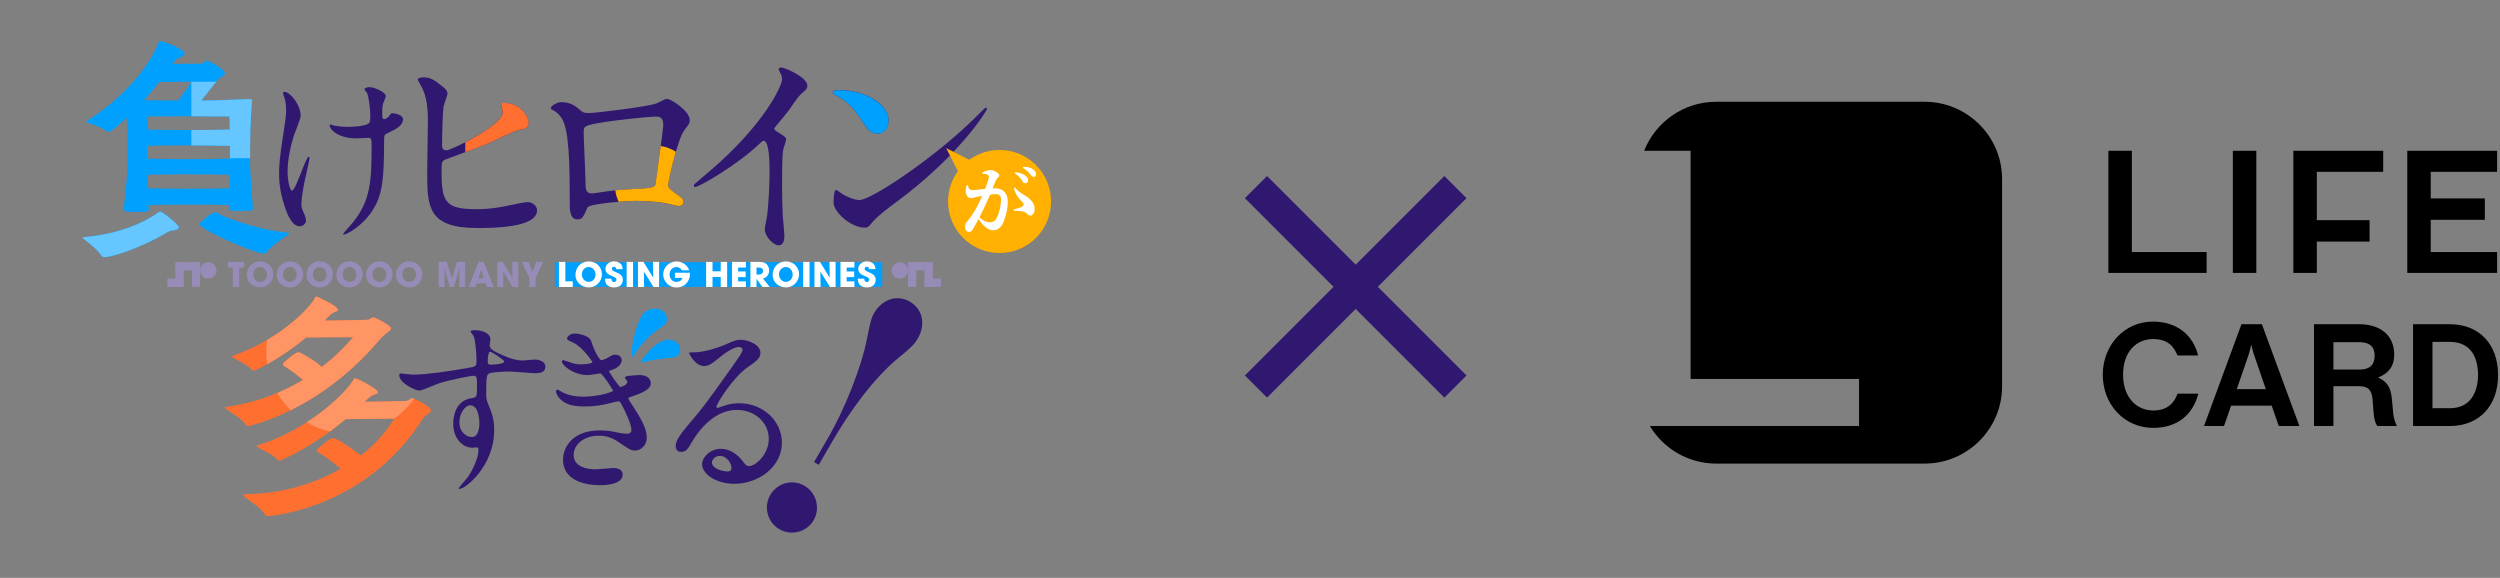 <svg width="199" height="46" viewBox="0 0 199 46" fill="none" xmlns="http://www.w3.org/2000/svg">
<rect x="0" y="0" width="199" height="46" fill="#808080" stroke="none"/>
<path d="M23.93 9.223C23.93 9.479 23.461 10.578 23.387 10.804C23.087 11.768 22.891 12.823 22.891 13.636C22.891 14.313 23.056 15.173 23.238 15.173C23.555 15.173 24.323 12.476 24.579 12.476C24.624 12.476 24.64 12.537 24.64 12.581C24.64 12.702 24.34 14.013 24.279 14.283C24.219 14.569 23.993 15.668 23.993 16.258C23.993 16.393 23.993 16.575 24.175 16.935C24.205 16.996 24.356 17.326 24.356 17.539C24.356 17.781 24.161 18.007 23.844 18.007C23.271 18.007 22.88 17.148 22.624 16.318C22.233 15.112 22.216 14.255 22.216 13.787C22.216 13.2 22.247 12.567 22.594 10.383C22.759 9.328 22.775 9.058 22.775 8.755C22.775 8.394 22.731 8.047 22.624 7.73C22.55 7.505 22.533 7.474 22.533 7.43C22.533 7.386 22.533 7.309 22.654 7.309C23.062 7.309 23.935 8.317 23.935 9.223H23.93ZM30.573 11.165C30.573 14.283 30.452 15.52 29.639 16.77C28.84 18.021 27.576 18.668 27.381 18.668C27.35 18.668 27.306 18.668 27.306 18.624C27.306 18.58 28.044 17.781 28.166 17.616C29.477 15.914 29.581 14.451 29.581 11.575C29.581 11.063 29.551 10.972 29.311 10.972C29.16 10.972 28.499 11.016 28.378 11.016C26.901 11.016 26.238 10.292 26.238 9.978C26.238 9.948 26.251 9.917 26.282 9.917C26.373 9.917 26.524 9.992 26.629 10.008C26.989 10.069 27.381 10.099 27.579 10.099C27.805 10.099 28.934 10.099 29.342 9.829C29.416 9.769 29.477 9.708 29.477 9.196C29.477 8.683 29.342 7.675 29.221 7.403C29.19 7.359 29.009 7.147 29.009 7.102C29.009 7.028 29.19 6.937 29.4 6.937C29.821 6.937 30.711 7.345 30.711 7.645C30.711 7.766 30.485 8.218 30.471 8.323C30.427 8.565 30.427 8.896 30.427 9.105C30.427 9.361 30.457 9.482 30.578 9.482C30.713 9.482 30.909 9.331 30.97 9.24C31.121 9.028 31.121 9.014 31.27 9.014C31.374 9.014 32.082 9.119 32.082 9.496C32.082 9.948 31.57 10.248 31.223 10.416C30.755 10.642 30.667 10.686 30.62 10.763C30.576 10.854 30.576 11.11 30.576 11.171L30.573 11.165Z" fill="#301870"/>
<path d="M65.917 34.852C67.181 32.662 68.533 29.393 69.024 26.914C69.247 25.818 69.31 25.386 69.569 24.936C70.194 23.854 71.368 23.4 72.425 24.011C73.461 24.609 73.692 25.843 73.067 26.925C72.822 27.349 72.546 27.66 71.613 28.41C69.577 30.029 67.569 32.858 66.291 35.07L65.176 37L64.799 36.783L65.914 34.852H65.917ZM64.768 41.41C64.237 42.327 63.022 42.694 62.033 42.123C61.091 41.581 60.763 40.355 61.306 39.413C61.89 38.402 63.113 38.133 64.03 38.664C64.972 39.207 65.325 40.446 64.765 41.413L64.768 41.41Z" fill="#301870"/>
<path d="M61.798 10.444C62.506 10.879 62.578 10.95 62.578 11.116C62.578 11.223 62.38 11.733 62.36 11.84C62.289 12.165 62.253 12.548 62.253 15.049C62.253 15.539 62.272 16.517 62.308 17.225C62.327 17.442 62.435 18.495 62.435 18.729C62.435 18.91 62.435 19.527 61.999 19.527C61.493 19.527 60.876 18.748 60.876 18.258C60.876 18.076 61.057 17.28 61.074 17.098C61.181 16.12 61.256 14.724 61.256 13.763C61.256 13.11 61.256 11.207 60.785 11.207C60.694 11.207 60.622 11.278 60.476 11.424C58.7 13.129 55.654 14.886 55.326 14.886C55.271 14.886 55.235 14.851 55.235 14.776C55.235 14.721 55.254 14.685 55.29 14.649C55.761 14.234 56.268 13.815 56.56 13.562C60.84 9.898 62.253 6.816 62.253 6.309C62.253 6.128 62.198 5.965 62.107 5.803C62.088 5.767 61.98 5.549 61.98 5.513C61.98 5.442 62.071 5.367 62.162 5.367C62.435 5.367 64.266 6.128 64.266 6.819C64.266 7.001 64.175 7.127 64.104 7.183C63.614 7.582 63.542 7.689 62.87 8.67C62.561 9.105 61.98 9.758 61.636 10.193C61.636 10.3 61.691 10.375 61.798 10.446V10.444Z" fill="#301870"/>
<path d="M32.939 29.82C33.983 29.82 35.949 29.512 37.054 29.322C37.842 29.189 37.932 29.176 37.932 28.793C37.932 28.074 37.842 27.179 37.72 26.796C37.707 26.722 37.464 26.457 37.464 26.386C37.464 26.284 37.69 26.284 37.781 26.284C38.447 26.284 39.037 26.548 39.037 27.019C39.037 27.093 38.976 27.402 38.976 27.474C38.976 27.812 39.414 28.033 40.307 28.399C40.684 28.545 41.078 28.694 41.637 28.694C41.788 28.694 42.425 28.619 42.546 28.619C42.742 28.619 43.408 28.677 43.408 29.192C43.408 29.575 43.122 29.707 42.59 29.707C42.273 29.707 40.866 29.575 40.579 29.575C40.216 29.575 39.233 29.605 38.946 29.721C38.734 29.809 38.704 30.016 38.704 31.308C38.704 31.718 38.717 31.823 38.899 32.263C39.155 32.88 39.337 33.379 39.337 34.246C39.337 37.094 37.054 38.915 36.586 38.915C36.555 38.915 36.511 38.901 36.511 38.857C36.511 38.827 37.131 38.122 37.238 37.976C37.632 37.403 38.087 36.45 38.087 35.816C38.087 35.772 38.087 35.61 37.935 35.61C37.891 35.61 37.663 35.64 37.618 35.64C36.8 35.64 36.076 34.891 36.076 33.718C36.076 33.528 36.076 31.911 37.544 31.69C37.968 31.633 37.968 31.544 37.968 30.795C37.968 30.002 37.968 29.914 37.665 29.914C37.514 29.914 35.971 30.192 34.988 30.5C34.732 30.575 33.627 31.087 33.368 31.087C33.035 31.087 31.779 30.47 31.779 29.867C31.779 29.809 31.81 29.735 31.854 29.721C32.005 29.735 32.732 29.823 32.942 29.823L32.939 29.82ZM37.431 32.258C37.054 32.258 36.569 32.861 36.569 33.61C36.569 34.434 37.158 34.786 37.552 34.786C38.142 34.786 38.158 33.905 38.158 33.671C38.158 33.142 38.007 32.759 37.963 32.643C37.919 32.541 37.737 32.261 37.434 32.261L37.431 32.258ZM38.822 28.749C38.822 28.983 38.883 29.027 39.095 29.027C39.155 29.027 40.139 28.997 40.139 28.776C40.139 28.658 39.125 27.969 38.99 27.997C38.885 28.027 38.825 28.363 38.825 28.746L38.822 28.749Z" fill="#301870"/>
<path d="M47.066 27.162C47.322 28.03 47.746 28.674 47.867 28.674C47.928 28.674 48.215 28.573 48.443 28.44C48.76 28.25 48.807 28.234 48.989 28.234C49.305 28.234 49.487 28.454 49.487 28.661C49.487 28.705 49.487 29.203 48.685 29.454C48.581 29.484 48.474 29.512 48.474 29.556C48.474 29.6 49.261 30.803 49.396 30.803C49.457 30.803 49.941 30.641 49.941 30.393C49.941 30.335 49.746 30.129 49.746 30.071C49.746 29.969 49.881 29.939 49.958 29.925C50.275 29.895 50.776 29.851 50.911 29.851C51.396 29.851 51.803 30.085 51.803 30.498C51.803 30.792 51.608 31.115 50.473 31.498C50.066 31.63 50.019 31.643 50.019 31.718C50.019 31.792 50.049 31.82 50.517 32.541C51.244 33.657 51.484 34.304 51.484 34.847C51.484 35.45 50.999 35.86 50.592 35.86C50.214 35.86 50.107 35.786 49.14 35.125C48.534 34.728 48.022 34.684 47.658 34.684C46.311 34.684 45.661 35.535 45.661 36.196C45.661 37.284 46.992 37.356 47.386 37.356C47.628 37.356 48.642 37.254 48.854 37.254C49.019 37.254 49.564 37.298 49.564 37.783C49.564 38.62 47.975 38.62 47.81 38.62C47.355 38.62 44.816 38.62 44.816 36.566C44.816 35.67 45.513 34.26 47.749 34.26C48.264 34.26 48.685 34.318 49.201 34.436C49.336 34.467 49.639 34.525 49.928 34.525C50.079 34.525 50.261 34.45 50.261 34.23C50.261 33.745 49.716 32.63 49.443 32.131C49.369 31.999 49.308 31.941 49.201 31.941C49.157 31.941 48.776 32.043 48.702 32.059C47.884 32.266 47.325 32.354 46.614 32.354C45.601 32.354 45.163 32.208 44.785 31.927C44.408 31.663 44.257 31.297 44.257 31.164C44.257 31.062 44.331 31.018 44.378 31.018C44.452 31.018 44.694 31.181 44.741 31.208C45.24 31.473 45.829 31.575 46.435 31.575C47.675 31.575 48.796 31.192 48.796 31.104C48.796 31.015 47.947 29.724 47.782 29.724C47.738 29.724 46.95 29.856 46.785 29.856C45.62 29.856 44.728 29.063 44.728 28.785C44.728 28.741 44.758 28.666 44.832 28.666C44.876 28.666 45.317 28.829 45.422 28.856C45.755 28.975 45.937 29.002 46.254 29.002C46.57 29.002 47.162 28.944 47.162 28.826C47.162 28.796 46.391 27.636 45.62 27.27C45.182 27.063 45.135 27.049 45.135 26.931C45.135 26.812 45.391 26.548 45.725 26.548C46.058 26.548 46.934 26.71 47.072 27.165L47.066 27.162Z" fill="#301870"/>
<path d="M61.193 34.929C61.193 33.69 60.149 32.63 58.637 32.63C56.64 32.63 55.354 34.701 55.084 35.172C54.781 35.687 54.629 35.973 54.222 35.973C53.858 35.973 53.784 35.67 53.784 35.549C53.784 35.172 53.905 34.839 54.979 33.583C55.962 32.434 56.114 32.236 58.397 29.03C58.896 28.319 59.108 28.002 59.108 27.834C59.108 27.73 59.003 27.622 58.821 27.622C58.262 27.622 57.37 28.38 57.111 28.589C56.505 29.087 56.293 29.134 56.037 29.134C55.326 29.134 54.858 28.168 54.858 28.09C54.858 28.046 54.902 28.046 55.221 28.046C56.023 28.046 57.141 27.683 57.565 27.501C58.502 27.093 58.609 27.047 58.943 27.047C59.548 27.047 60.532 27.424 60.532 28.09C60.532 28.528 60.185 28.771 59.458 29.269C58.37 30.041 57.036 32.112 57.036 32.371C57.036 32.415 57.081 32.475 57.127 32.475C57.218 32.445 57.414 32.371 57.505 32.34C57.989 32.159 58.414 32.098 58.835 32.098C60.771 32.098 62.239 33.536 62.239 35.243C62.239 37.163 60.38 38.51 58.458 38.51C56.959 38.51 55.885 37.709 55.885 36.951C55.885 36.406 56.522 35.725 57.384 35.725C58.094 35.725 58.684 36.15 59.108 36.692C59.32 36.965 59.411 37.1 59.623 37.1C60.138 37.1 61.196 36.177 61.196 34.921L61.193 34.929ZM57.306 36.29C56.943 36.29 56.67 36.577 56.67 36.819C56.67 37.213 57.32 37.529 57.97 37.529C58.122 37.529 58.226 37.425 58.226 37.257C58.226 36.893 57.863 36.29 57.304 36.29H57.306Z" fill="#301870"/>
<path d="M12.576 16.928C12.67 16.87 12.709 16.834 12.747 16.834C12.918 16.834 14.237 17.869 14.237 18.095C14.237 18.208 14.086 18.302 13.805 18.34C13.54 18.379 13.447 18.415 13.221 18.547C11.147 19.773 8.886 20.47 8.34 20.47C8.227 20.47 8.114 20.431 8.056 20.337C7.869 19.979 7.057 19.302 6.679 19.037C6.605 18.98 6.586 18.963 6.586 18.924C6.586 18.886 6.66 18.886 6.737 18.867C10.092 18.583 12.069 17.302 12.579 16.925L12.576 16.928ZM20.134 16.567C20.134 16.754 20.021 16.773 19.908 16.773C19.663 16.793 19.324 16.793 19.041 16.793C18.363 16.793 18.231 16.754 18.231 16.567L18.25 16.322C17.647 16.302 16.308 16.283 15.028 16.283C13.896 16.283 12.579 16.302 11.824 16.322L11.844 16.68C11.844 16.867 11.579 16.867 10.827 16.867C9.866 16.867 9.847 16.773 9.847 16.715V16.677C10.073 14.603 10.147 13.812 10.147 12.625C10.147 10.345 10.108 9.78 10.089 9.383C9.75 9.703 8.864 10.496 8.638 10.496C8.58 10.496 8.505 10.458 8.45 10.422C7.941 10.044 7.338 9.912 7.018 9.78C6.924 9.742 6.867 9.722 6.867 9.686C6.867 9.667 6.886 9.629 6.96 9.593C9.805 7.805 11.88 5.318 12.631 3.357C12.67 3.283 12.689 3.263 12.725 3.263C13.009 3.263 14.703 3.922 14.703 4.263C14.703 4.395 14.532 4.508 14.325 4.583C14.119 4.657 14.061 4.641 13.741 5.092C14.777 5.073 15.703 5.073 16.003 5.073C16.174 5.073 16.341 4.809 16.493 4.809C16.548 4.809 17.906 5.486 17.906 5.863C17.906 5.938 17.832 6.034 17.622 6.128C17.471 6.202 17.303 6.392 17.206 6.505C16.887 6.883 16.471 7.447 16.019 7.993C17.113 7.993 17.79 7.973 19.845 7.88C19.997 7.88 20.052 7.899 20.052 7.993V8.05C19.919 9.747 19.9 10.802 19.9 12.631C19.9 13.611 19.994 14.721 20.126 16.531V16.57L20.134 16.567ZM12.67 6.524C12.312 6.976 11.915 7.486 11.464 7.976C12.351 7.995 13.254 7.995 14.177 7.995C14.554 7.505 14.986 6.94 15.232 6.508C14.912 6.508 13.629 6.508 12.667 6.527L12.67 6.524ZM18.305 11.612C17.721 11.592 16.344 11.573 15.044 11.573C13.857 11.573 12.48 11.592 11.747 11.612V12.628C12.483 12.647 13.838 12.667 15.028 12.667C16.328 12.667 17.721 12.647 18.308 12.628V11.612H18.305ZM18.267 9.276C18.267 9.276 16.609 9.257 15.006 9.257C13.403 9.257 11.783 9.276 11.783 9.276C11.783 9.276 11.783 9.596 11.764 10.312C12.499 10.331 13.838 10.35 15.025 10.35C16.325 10.35 17.683 10.331 18.286 10.312C18.267 9.596 18.267 9.276 18.267 9.276ZM15.044 13.873C13.857 13.873 12.499 13.892 11.764 13.912C11.764 14.27 11.764 14.628 11.783 14.986C12.518 15.005 13.857 15.024 15.006 15.024C16.306 15.024 17.699 15.005 18.286 14.986C18.286 14.628 18.305 14.27 18.305 13.912C17.721 13.892 16.344 13.873 15.044 13.873ZM21.189 20.092C21.134 20.167 21.057 20.186 20.963 20.186C20.322 20.186 15.857 18.263 15.857 17.812C15.857 17.757 16.837 16.889 17.118 16.889C17.176 16.889 17.212 16.908 17.289 16.947C17.818 17.286 20.454 18.285 22.831 18.511C22.924 18.531 23.001 18.55 23.001 18.586C23.001 18.622 22.963 18.679 22.85 18.737C22.418 19.002 21.55 19.641 21.192 20.095L21.189 20.092Z" fill="#00A0FF"/>
<path d="M12.744 16.832C12.706 16.832 12.67 16.87 12.574 16.926C12.064 17.303 10.086 18.584 6.732 18.867C6.657 18.887 6.583 18.887 6.583 18.925C6.583 18.964 6.602 18.98 6.677 19.038C7.054 19.303 7.864 19.98 8.054 20.338C8.109 20.432 8.225 20.47 8.338 20.47C8.883 20.47 11.144 19.773 13.218 18.548C13.444 18.416 13.538 18.377 13.802 18.341C14.086 18.303 14.235 18.209 14.235 18.096C14.235 17.87 12.915 16.835 12.744 16.835V16.832Z" fill="#66C6FF"/>
<path d="M15.231 6.508V9.257C16.76 9.257 18.267 9.276 18.267 9.276C18.267 9.276 18.267 9.596 18.286 10.312C17.716 10.329 16.465 10.348 15.231 10.351V11.576C16.474 11.576 17.749 11.595 18.305 11.615V12.595H19.908C19.908 10.791 19.928 9.736 20.06 8.053V7.996C20.06 7.902 20.002 7.883 19.853 7.883C17.799 7.976 17.121 7.996 16.027 7.996C16.479 7.45 16.895 6.883 17.215 6.508H15.234C15.234 6.508 15.234 6.508 15.234 6.511L15.231 6.508Z" fill="#66C6FF"/>
<path d="M26.222 26.843C25.85 26.843 24.894 26.862 24.368 26.862C22.143 28.697 20.308 29.498 20.209 29.498C20.151 29.498 20.093 29.479 20.052 29.44C19.837 29.107 18.92 28.68 18.587 28.485C18.529 28.446 18.468 28.427 18.468 28.388C18.468 28.369 18.507 28.33 18.565 28.311C22.49 26.926 24.792 24.348 25.104 23.665C25.123 23.626 25.142 23.607 25.181 23.607C25.258 23.607 26.899 24.367 26.899 24.662C26.899 24.739 26.781 24.799 26.607 24.857C26.392 24.915 26.101 25.248 25.944 25.402L25.847 25.518H26.472C27.194 25.518 29.166 25.46 29.166 25.46C29.519 25.46 29.519 25.265 29.712 25.265C29.849 25.265 31.116 25.89 31.116 26.143C31.116 26.281 30.901 26.397 30.843 26.455C30.491 26.727 30.433 26.788 30.18 27.08C25.318 32.82 19.774 33.913 19.774 33.913C19.697 33.913 19.617 33.894 19.578 33.817C19.248 33.291 18.328 32.823 18.036 32.586C17.939 32.509 17.898 32.47 17.898 32.448C17.898 32.39 18.017 32.39 18.113 32.371C20.476 32.038 22.446 31.239 24.106 30.242C23.58 29.774 22.936 29.325 22.641 29.148C22.545 29.09 22.503 29.03 22.503 28.991C22.503 28.876 23.498 28.036 23.732 28.036C23.908 28.036 24.922 28.622 25.624 29.206C26.599 28.446 27.42 27.645 28.103 26.843H26.211H26.222ZM29.499 31.977C30.301 31.977 32.232 31.919 32.232 31.919C32.623 31.919 32.623 31.704 32.799 31.704C33.072 31.704 34.303 32.407 34.303 32.641C34.303 32.817 34.069 32.933 34.011 32.993C33.62 33.285 33.658 33.327 33.424 33.676C29.031 40.334 21.829 41.075 21.341 41.075C21.264 41.075 21.165 41.055 21.107 40.978C20.774 40.392 19.779 39.827 19.487 39.554C19.391 39.458 19.35 39.416 19.35 39.378C19.35 39.359 19.388 39.339 19.565 39.339C22.454 39.301 25.051 38.499 27.12 37.309C26.514 36.783 25.696 36.216 25.382 36.04C25.285 35.982 25.225 35.921 25.225 35.863C25.225 35.726 26.241 34.869 26.494 34.869C26.806 34.869 28.075 35.728 28.72 36.255C29.871 35.376 30.769 34.34 31.375 33.327C30.654 33.327 30.028 33.346 29.307 33.346C28.935 33.346 28.097 33.365 27.511 33.365C24.798 35.649 22.338 36.665 22.258 36.665C22.178 36.665 22.121 36.646 22.082 36.588C21.848 36.235 20.892 35.828 20.54 35.613C20.462 35.574 20.421 35.536 20.421 35.516C20.421 35.497 20.46 35.459 20.54 35.439C24.952 34.054 27.822 30.93 28.152 30.187C28.172 30.129 28.21 30.11 28.249 30.11C28.387 30.11 30.064 30.93 30.064 31.222C30.064 31.319 29.926 31.379 29.712 31.437C29.581 31.476 29.353 31.657 29.028 31.983H29.497L29.499 31.977Z" fill="#FF7030"/>
<path d="M23.142 32.652C25.139 31.663 27.745 29.953 30.182 27.077C30.436 26.785 30.494 26.725 30.846 26.452C30.904 26.394 31.119 26.276 31.119 26.141C31.119 25.887 29.849 25.262 29.714 25.262C29.519 25.262 29.519 25.458 29.169 25.458C29.169 25.458 27.197 25.515 26.475 25.515H25.85L25.946 25.4C26.103 25.243 26.395 24.912 26.61 24.854C26.786 24.797 26.902 24.736 26.902 24.659C26.902 24.367 25.263 23.604 25.183 23.604C25.145 23.604 25.125 23.623 25.106 23.662C24.875 24.169 23.544 25.719 21.269 27.052C21.22 27.372 21.195 27.7 21.195 28.033C21.195 28.366 21.22 28.68 21.267 28.994C22.03 28.573 23.137 27.876 24.365 26.865C24.891 26.865 25.85 26.846 26.219 26.846H28.111C27.428 27.647 26.607 28.446 25.632 29.209C24.93 28.622 23.914 28.038 23.74 28.038C23.506 28.038 22.512 28.878 22.512 28.994C22.512 29.033 22.55 29.09 22.649 29.151C22.941 29.327 23.586 29.776 24.115 30.245C23.481 30.625 22.804 30.974 22.074 31.283C22.368 31.79 22.729 32.25 23.145 32.657L23.142 32.652Z" fill="#FF9464"/>
<path d="M32.956 31.74C32.89 31.718 32.835 31.704 32.799 31.704C32.623 31.704 32.623 31.919 32.232 31.919C32.232 31.919 30.298 31.977 29.5 31.977H29.031C29.356 31.652 29.584 31.47 29.714 31.432C29.929 31.374 30.067 31.313 30.067 31.217C30.067 30.925 28.387 30.104 28.252 30.104C28.213 30.104 28.175 30.123 28.155 30.181C27.935 30.674 26.585 32.225 24.407 33.616C24.977 33.949 25.599 34.197 26.263 34.343C26.668 34.045 27.084 33.721 27.511 33.362C28.098 33.362 28.935 33.343 29.307 33.343C30.028 33.343 30.654 33.324 31.375 33.324C31.989 32.892 32.526 32.354 32.959 31.74H32.956Z" fill="#FF9464"/>
<path d="M35.302 6.954C35.434 7.047 35.621 7.254 35.621 7.441C35.621 7.609 35.321 8.342 35.302 8.51C35.227 9.165 35.189 10.837 35.189 11.625C35.189 11.738 35.227 11.964 35.544 11.964C35.919 11.964 40.009 9.975 40.009 8.962C40.009 8.849 39.877 8.323 39.877 8.267C39.877 8.193 40.009 8.193 40.139 8.193C41.414 8.193 42.072 9.3 42.072 9.769C42.072 10.201 41.791 10.256 41.246 10.369C40.813 10.463 39.125 11.308 38.77 11.457C38.243 11.683 35.467 12.677 35.373 12.732C35.148 12.881 35.148 12.977 35.148 13.688C35.148 16.145 35.503 16.652 37.963 16.652C38.75 16.652 39.502 16.577 40.703 16.313C40.948 16.258 41.772 16.087 41.998 16.087C42.392 16.087 42.75 16.387 42.75 16.742C42.75 18.15 39.147 18.15 37.982 18.15C34.098 18.15 34.005 16.481 34.005 13.815C34.005 13.14 34.06 10.193 34.06 9.573C34.06 8.033 33.779 7.339 33.572 6.945C33.291 6.419 33.253 6.364 33.253 6.326C33.253 6.213 33.514 6.158 33.685 6.158C34.23 6.158 34.492 6.29 35.299 6.945L35.302 6.954Z" fill="#301870"/>
<path d="M40.144 8.191C40.012 8.191 39.883 8.191 39.883 8.265C39.883 8.32 40.015 8.846 40.015 8.959C40.015 9.609 38.34 10.656 37.035 11.325V12.113C37.77 11.843 38.528 11.562 38.778 11.454C39.133 11.306 40.825 10.46 41.254 10.366C41.8 10.254 42.081 10.198 42.081 9.766C42.081 9.298 41.425 8.191 40.147 8.191H40.144Z" fill="#FF7030"/>
<path d="M71.359 16.073C70.863 16.437 69.888 17.164 69.486 17.64C69.123 18.081 69.084 18.119 68.798 18.119C67.765 18.119 66.352 16.897 66.352 16.131C66.352 15.996 66.371 15.117 66.542 15.117C66.619 15.117 67.038 15.442 67.115 15.481C67.363 15.632 67.993 15.922 68.415 15.922C69.351 15.922 74.416 12.539 77.589 9.402C77.895 9.096 78.429 8.562 78.468 8.562C78.507 8.562 78.564 8.62 78.564 8.658C78.564 8.829 76.328 12.404 71.356 16.076L71.359 16.073ZM69.831 10.63C69.269 10.63 69.059 10.297 68.371 9.253C67.663 8.19 67.057 7.876 66.473 7.543C66.39 7.502 66.286 7.438 66.286 7.356C66.286 7.273 66.454 7.168 66.746 7.168C68.977 7.168 70.726 8.355 70.726 9.587C70.726 10.212 70.37 10.628 69.831 10.628V10.63Z" fill="#301870"/>
<path d="M66.476 7.545C67.059 7.879 67.663 8.193 68.373 9.256C69.062 10.297 69.269 10.633 69.833 10.633C70.398 10.633 70.728 10.217 70.728 9.592C70.728 8.364 68.977 7.174 66.748 7.174C66.456 7.174 66.288 7.278 66.288 7.361C66.288 7.444 66.393 7.507 66.476 7.548V7.545Z" fill="#00A0FF"/>
<path d="M52.266 8.229C52.908 7.909 52.963 7.871 53.115 7.871C53.341 7.871 54.905 8.774 54.905 9.587C54.905 9.812 54.831 9.887 54.489 10.341C53.925 11.057 53.189 14.486 53.189 14.712C53.189 14.977 53.283 15.051 54.189 15.693C54.283 15.767 54.415 15.919 54.415 16.09C54.415 16.315 54.17 16.409 54.057 16.409C53.886 16.409 53.076 16.183 52.908 16.164C52.154 16.051 51.137 15.993 50.572 15.993C50.253 15.993 46.934 16.164 46.766 16.522C46.408 17.312 46.35 17.464 45.937 17.464C45.353 17.464 45.353 16.561 45.353 16.332C45.353 13.035 45.315 10.245 44.675 9.358C44.392 8.981 44.317 8.942 43.921 8.716C43.863 8.678 43.846 8.642 43.846 8.603C43.846 8.416 44.375 8.132 44.637 8.132C45.411 8.132 45.769 8.435 45.937 8.565C46.427 8.981 46.447 8.997 46.898 8.997C47.427 8.997 51.76 8.468 52.269 8.223L52.266 8.229ZM48.234 9.699C46.463 9.983 46.463 10.019 46.463 10.567C46.463 11.151 46.614 14.093 46.614 14.751C46.614 15.409 46.953 15.393 47.143 15.393C47.276 15.393 47.953 15.28 48.369 15.222C48.633 15.183 49.217 15.128 49.763 15.09C51.853 14.977 52.082 14.977 52.175 14.693C52.195 14.635 52.798 10.171 52.798 10C52.798 9.793 52.798 9.284 52.288 9.284C51.401 9.284 48.669 9.622 48.237 9.699H48.234Z" fill="#301870"/>
<path d="M54.414 16.087C54.414 15.916 54.282 15.767 54.188 15.69C53.285 15.048 53.189 14.974 53.189 14.71C53.189 14.572 53.459 13.255 53.8 12.079C53.439 11.848 53.032 11.688 52.591 11.619C52.415 12.963 52.183 14.654 52.172 14.688C52.079 14.971 51.853 14.971 49.76 15.084C49.495 15.103 49.22 15.125 48.977 15.147C49.019 15.47 49.112 15.778 49.245 16.062C49.895 16.012 50.448 15.988 50.569 15.988C51.134 15.988 52.153 16.045 52.905 16.158C53.076 16.177 53.886 16.403 54.053 16.403C54.166 16.403 54.412 16.31 54.412 16.084L54.414 16.087Z" fill="#FFB000"/>
<path d="M79.564 20.139C81.829 20.139 83.665 18.303 83.665 16.038C83.665 13.773 81.829 11.936 79.564 11.936C77.299 11.936 75.463 13.773 75.463 16.038C75.463 18.303 77.299 20.139 79.564 20.139Z" fill="#FFB000"/>
<path d="M79.564 16.038L78.135 13.217L75.317 11.79L76.744 14.608L79.564 16.038Z" fill="#FFB000"/>
<path d="M77.435 18.263C77.339 18.414 77.248 18.464 77.132 18.464C76.961 18.464 76.821 18.318 76.821 18.031C76.821 17.905 76.851 17.789 76.925 17.704C77.248 17.326 77.534 16.902 77.788 16.415C77.928 16.147 78.06 15.866 78.181 15.588C77.975 15.624 77.749 15.668 77.542 15.729C77.441 15.759 77.366 15.77 77.3 15.77C77.052 15.77 76.868 15.58 76.868 15.17C76.868 15.024 76.903 14.858 76.934 14.792C76.953 14.751 76.975 14.726 76.994 14.726C77.025 14.726 77.049 14.762 77.06 14.817C77.115 15.043 77.231 15.134 77.424 15.134C77.595 15.134 77.807 15.109 78.008 15.084C78.19 15.059 78.294 15.048 78.421 15.029C78.506 14.798 78.586 14.572 78.628 14.445C78.683 14.28 78.713 14.159 78.713 14.068C78.713 13.927 78.586 13.842 78.256 13.836C78.215 13.836 78.195 13.812 78.195 13.787C78.195 13.757 78.215 13.726 78.237 13.715C78.413 13.619 78.6 13.544 78.815 13.544C79.178 13.544 79.539 13.787 79.539 13.958C79.539 14.043 79.514 14.079 79.424 14.153C79.344 14.214 79.297 14.299 79.236 14.44C79.151 14.641 79.085 14.812 79.01 14.993C79.085 14.988 79.132 14.982 79.192 14.982C79.817 14.982 80.22 15.371 80.22 16.04C80.22 16.527 80.109 17.073 79.933 17.541C79.721 18.106 79.44 18.331 79.046 18.331C78.699 18.331 78.3 18.051 77.892 17.439C77.766 17.687 77.589 18.004 77.43 18.265L77.435 18.263ZM77.972 17.304C78.294 17.602 78.531 17.692 78.829 17.692C79.066 17.692 79.212 17.591 79.358 17.304C79.545 16.941 79.68 16.348 79.68 15.899C79.68 15.588 79.534 15.45 79.272 15.45C79.096 15.45 78.95 15.47 78.809 15.506C78.584 16.034 78.261 16.715 77.969 17.304H77.972ZM81.484 16.269C81.484 16.203 81.423 16.117 81.302 16.001C81.01 15.734 80.724 15.216 80.724 15.004C80.724 14.944 80.743 14.913 80.765 14.913C80.787 14.913 80.815 14.933 80.839 14.969C80.96 15.145 81.217 15.351 81.564 15.547C82.098 15.85 82.36 16.241 82.36 16.64C82.36 16.963 82.183 17.158 82.032 17.158C81.916 17.158 81.856 17.122 81.71 16.976C81.575 16.841 81.363 16.781 80.743 16.781C80.693 16.781 80.669 16.756 80.669 16.726C80.669 16.701 80.688 16.676 80.729 16.665C81.354 16.508 81.484 16.409 81.484 16.271V16.269ZM80.889 13.715C81.454 13.77 81.845 14.087 81.845 14.335C81.845 14.486 81.754 14.586 81.627 14.586C81.5 14.586 81.456 14.544 81.379 14.409C81.294 14.269 81.137 14.032 80.845 13.845C80.803 13.82 80.784 13.79 80.784 13.765C80.784 13.74 80.809 13.715 80.87 13.715H80.894H80.889ZM82.464 13.856C82.464 14.013 82.393 14.073 82.288 14.073C82.214 14.073 82.161 14.068 82.062 13.938C81.836 13.646 81.644 13.495 81.459 13.39C81.429 13.371 81.418 13.354 81.418 13.335C81.418 13.305 81.454 13.28 81.539 13.28C82.062 13.28 82.462 13.553 82.462 13.85L82.464 13.856Z" fill="white"/>
<path d="M52.61 26.069C52.894 25.879 53.12 25.714 53.087 25.326C53.043 24.813 52.536 24.529 52.079 24.568C51.283 24.637 50.98 25.036 50.531 26.559C50.393 27.047 50.242 27.821 50.283 28.314C50.289 28.375 50.313 28.416 50.352 28.41C50.388 28.366 50.443 28.3 50.476 28.234C51.151 27.248 51.812 26.57 52.608 26.069H52.61Z" fill="#00A0FF"/>
<path d="M52.949 28.52C53.665 28.468 53.932 28.449 54.094 28.096C54.274 27.71 53.968 27.264 53.692 27.135C52.472 26.567 51.109 28.6 51.032 28.768C51.01 28.818 51.032 28.851 51.048 28.859C51.081 28.876 51.106 28.864 51.241 28.826C51.618 28.697 52.657 28.548 52.946 28.52H52.949Z" fill="#00A0FF"/>
<path d="M70.226 20.871H44.165V22.832H70.226V20.871Z" fill="#00A0FF"/>
<path d="M72.936 20.871H72.284V22.832H72.936V20.871Z" fill="#978BB7"/>
<path d="M74.245 20.871H73.593V22.832H74.245V20.871Z" fill="#978BB7"/>
<path d="M72.285 20.872V21.524H74.246V20.872H72.285Z" fill="#978BB7"/>
<path d="M73.595 22.177V22.83H74.903V22.177H73.595Z" fill="#978BB7"/>
<path d="M71.631 22.177C71.992 22.177 72.284 21.885 72.284 21.524C72.284 21.164 71.992 20.871 71.631 20.871C71.271 20.871 70.978 21.164 70.978 21.524C70.978 21.885 71.271 22.177 71.631 22.177Z" fill="#978BB7"/>
<path d="M15.275 22.83H15.928V20.869H15.275V22.83Z" fill="#978BB7"/>
<path d="M13.965 22.83H14.618V20.869H13.965V22.83Z" fill="#978BB7"/>
<path d="M13.964 20.872V21.524H15.925V20.872H13.964Z" fill="#978BB7"/>
<path d="M13.315 22.18V22.832H14.623V22.18H13.315Z" fill="#978BB7"/>
<path d="M16.581 22.177C16.942 22.177 17.234 21.885 17.234 21.524C17.234 21.164 16.942 20.871 16.581 20.871C16.221 20.871 15.928 21.164 15.928 21.524C15.928 21.885 16.221 22.177 16.581 22.177Z" fill="#978BB7"/>
<path d="M18.531 22.844V21.296H18.137V20.847H19.431V21.296H19.04V22.844H18.531Z" fill="#978BB7"/>
<path d="M19.649 21.891C19.649 21.274 20.095 20.808 20.701 20.808C21.307 20.808 21.756 21.26 21.756 21.83C21.756 22.4 21.296 22.879 20.726 22.879C20.155 22.879 19.649 22.48 19.649 21.888V21.891ZM21.246 21.849C21.246 21.535 21.023 21.257 20.701 21.257C20.379 21.257 20.158 21.524 20.158 21.841C20.158 22.158 20.381 22.436 20.709 22.436C21.037 22.436 21.246 22.169 21.246 21.849Z" fill="#978BB7"/>
<path d="M22.021 21.891C22.021 21.274 22.467 20.808 23.073 20.808C23.679 20.808 24.128 21.26 24.128 21.83C24.128 22.4 23.668 22.879 23.098 22.879C22.528 22.879 22.021 22.48 22.021 21.888V21.891ZM23.619 21.849C23.619 21.535 23.395 21.257 23.073 21.257C22.751 21.257 22.53 21.524 22.53 21.841C22.53 22.158 22.754 22.436 23.081 22.436C23.409 22.436 23.619 22.169 23.619 21.849Z" fill="#978BB7"/>
<path d="M24.395 21.891C24.395 21.274 24.841 20.808 25.447 20.808C26.053 20.808 26.502 21.26 26.502 21.83C26.502 22.4 26.042 22.879 25.472 22.879C24.902 22.879 24.395 22.48 24.395 21.888V21.891ZM25.992 21.849C25.992 21.535 25.769 21.257 25.447 21.257C25.125 21.257 24.904 21.524 24.904 21.841C24.904 22.158 25.127 22.436 25.455 22.436C25.783 22.436 25.992 22.169 25.992 21.849Z" fill="#978BB7"/>
<path d="M26.769 21.891C26.769 21.274 27.215 20.808 27.821 20.808C28.427 20.808 28.876 21.26 28.876 21.83C28.876 22.4 28.416 22.879 27.846 22.879C27.276 22.879 26.769 22.48 26.769 21.888V21.891ZM28.366 21.849C28.366 21.535 28.143 21.257 27.821 21.257C27.499 21.257 27.278 21.524 27.278 21.841C27.278 22.158 27.501 22.436 27.829 22.436C28.157 22.436 28.366 22.169 28.366 21.849Z" fill="#978BB7"/>
<path d="M29.141 21.891C29.141 21.274 29.587 20.808 30.193 20.808C30.799 20.808 31.248 21.26 31.248 21.83C31.248 22.4 30.788 22.879 30.218 22.879C29.648 22.879 29.141 22.48 29.141 21.888V21.891ZM30.738 21.849C30.738 21.535 30.515 21.257 30.193 21.257C29.871 21.257 29.65 21.524 29.65 21.841C29.65 22.158 29.873 22.436 30.201 22.436C30.529 22.436 30.738 22.169 30.738 21.849Z" fill="#978BB7"/>
<path d="M31.515 21.891C31.515 21.274 31.961 20.808 32.567 20.808C33.173 20.808 33.622 21.26 33.622 21.83C33.622 22.4 33.162 22.879 32.592 22.879C32.022 22.879 31.515 22.48 31.515 21.888V21.891ZM33.112 21.849C33.112 21.535 32.889 21.257 32.567 21.257C32.245 21.257 32.024 21.524 32.024 21.841C32.024 22.158 32.248 22.436 32.575 22.436C32.903 22.436 33.112 22.169 33.112 21.849Z" fill="#978BB7"/>
<path d="M36.555 22.844L36.572 21.348L36.566 21.343L36.139 22.844H35.803L35.371 21.329L35.388 22.844H34.916V20.847H35.572L35.969 22.161H35.974L36.365 20.847H37.024V22.844H36.555Z" fill="#978BB7"/>
<path d="M38.745 22.844L38.648 22.555H37.954L37.85 22.844H37.301L38.103 20.847H38.505L39.298 22.844H38.745ZM38.307 21.472H38.299L38.092 22.152H38.511L38.307 21.472Z" fill="#978BB7"/>
<path d="M40.817 22.844L40.051 21.623L40.065 22.844H39.577V20.847H40.018L40.795 22.108L40.773 20.847H41.26V22.844H40.817Z" fill="#978BB7"/>
<path d="M42.135 22.844V22.117L41.538 20.847H42.091L42.389 21.648L42.689 20.847H43.237L42.645 22.117V22.844H42.135Z" fill="#978BB7"/>
<path d="M44.49 22.844V20.847H45V22.395H45.592V22.844H44.49Z" fill="white"/>
<path d="M45.807 21.891C45.807 21.274 46.253 20.808 46.859 20.808C47.465 20.808 47.914 21.26 47.914 21.83C47.914 22.4 47.454 22.879 46.884 22.879C46.313 22.879 45.807 22.48 45.807 21.888V21.891ZM47.404 21.849C47.404 21.535 47.181 21.257 46.859 21.257C46.536 21.257 46.316 21.524 46.316 21.841C46.316 22.158 46.539 22.436 46.867 22.436C47.195 22.436 47.404 22.169 47.404 21.849Z" fill="white"/>
<path d="M49.057 21.431C49.035 21.288 48.977 21.235 48.875 21.235C48.781 21.235 48.699 21.301 48.699 21.392C48.699 21.511 48.806 21.566 49.026 21.659C49.467 21.849 49.577 22.006 49.577 22.268C49.577 22.654 49.313 22.88 48.88 22.88C48.448 22.88 48.159 22.654 48.159 22.224V22.18H48.666C48.666 22.345 48.748 22.453 48.875 22.453C48.98 22.453 49.068 22.37 49.068 22.26C49.068 22.1 48.847 22.031 48.666 21.957C48.338 21.825 48.192 21.651 48.192 21.392C48.192 21.053 48.522 20.803 48.889 20.803C49.021 20.803 49.136 20.833 49.241 20.886C49.453 20.996 49.558 21.155 49.561 21.423H49.057V21.431Z" fill="white"/>
<path d="M49.88 22.844V20.847H50.39V22.844H49.88Z" fill="white"/>
<path d="M52.021 22.844L51.255 21.624L51.269 22.844H50.781V20.847H51.222L51.999 22.108L51.977 20.847H52.464V22.844H52.021Z" fill="white"/>
<path d="M54.919 21.822C54.919 22.359 54.525 22.885 53.853 22.885C53.263 22.885 52.792 22.422 52.792 21.838C52.792 21.254 53.28 20.811 53.861 20.811C54.313 20.811 54.745 21.116 54.858 21.519H54.285C54.191 21.353 54.037 21.26 53.844 21.26C53.522 21.26 53.299 21.519 53.299 21.841C53.299 22.163 53.508 22.439 53.847 22.439C54.084 22.439 54.263 22.323 54.324 22.116H53.726V21.709H54.913V21.822H54.919Z" fill="white"/>
<path d="M57.369 22.844V22.045H56.716V22.844H56.207V20.847H56.716V21.596H57.369V20.847H57.879V22.844H57.369Z" fill="white"/>
<path d="M58.264 22.844V20.847H59.374V21.296H58.755V21.607H59.355V22.056H58.755V22.398H59.374V22.846H58.264V22.844Z" fill="white"/>
<path d="M60.686 22.844L60.226 22.199H60.22V22.844H59.733V20.847H60.386C60.592 20.847 60.752 20.874 60.857 20.918C61.072 21.015 61.223 21.252 61.223 21.533C61.223 21.849 61.033 22.108 60.727 22.161L61.27 22.841H60.686V22.844ZM60.408 21.852C60.609 21.852 60.736 21.759 60.736 21.566C60.736 21.392 60.606 21.296 60.413 21.296H60.218V21.852H60.408Z" fill="white"/>
<path d="M61.499 21.891C61.499 21.274 61.945 20.808 62.551 20.808C63.157 20.808 63.606 21.26 63.606 21.83C63.606 22.4 63.146 22.879 62.576 22.879C62.006 22.879 61.499 22.48 61.499 21.888V21.891ZM63.096 21.849C63.096 21.535 62.873 21.257 62.551 21.257C62.229 21.257 62.008 21.524 62.008 21.841C62.008 22.158 62.231 22.436 62.559 22.436C62.887 22.436 63.096 22.169 63.096 21.849Z" fill="white"/>
<path d="M63.931 22.844V20.847H64.44V22.844H63.931Z" fill="white"/>
<path d="M66.07 22.844L65.304 21.623L65.318 22.844H64.831V20.847H65.271L66.048 22.108L66.026 20.847H66.513V22.844H66.07Z" fill="white"/>
<path d="M66.902 22.844V20.847H68.012V21.296H67.393V21.607H67.993V22.056H67.393V22.398H68.012V22.846H66.902V22.844Z" fill="white"/>
<path d="M69.183 21.431C69.161 21.288 69.103 21.235 69.001 21.235C68.907 21.235 68.825 21.301 68.825 21.392C68.825 21.511 68.932 21.566 69.153 21.659C69.593 21.849 69.703 22.006 69.703 22.268C69.703 22.654 69.439 22.88 69.007 22.88C68.574 22.88 68.285 22.654 68.285 22.224V22.18H68.792C68.792 22.345 68.874 22.453 69.001 22.453C69.106 22.453 69.194 22.37 69.194 22.26C69.194 22.1 68.974 22.031 68.792 21.957C68.464 21.825 68.318 21.651 68.318 21.392C68.318 21.053 68.648 20.803 69.015 20.803C69.147 20.803 69.263 20.833 69.367 20.886C69.579 20.996 69.684 21.155 69.687 21.423H69.183V21.431Z" fill="white"/>
<path d="M100.857 31.65L99.093 29.886L106.149 22.83L99.093 15.774L100.857 14.01L107.913 21.066L114.969 14.01L116.733 15.774L109.677 22.83L116.733 29.886L114.969 31.65L107.913 24.594L100.857 31.65Z" fill="#301870"/>
<g clip-path="url(#clip0_692_1116)">
<path d="M153.186 8.1H136.619C134.008 8.1 131.777 9.719 130.875 12.002H134.571V30.163H147.979V33.911H131.329C132.41 35.701 134.371 36.902 136.621 36.902H153.188C156.6 36.902 159.365 34.148 159.365 30.751V14.252C159.365 10.854 156.6 8.1 153.188 8.1H153.186Z" fill="black"/>
<path d="M175.646 20.063H169.696V12.002H167.828V21.724H175.646V20.063Z" fill="black"/>
<path d="M179.603 12.002H177.735V21.724H179.603V12.002Z" fill="black"/>
<path d="M171.413 32.676C170.085 32.676 168.996 31.657 168.996 29.825C168.996 27.992 170.061 26.988 171.377 26.988C172.564 26.988 173.018 27.559 173.33 28.296H174.971C174.563 26.643 173.258 25.599 171.367 25.599C169.127 25.599 167.38 27.451 167.38 29.825C167.38 32.199 169.093 34.059 171.403 34.059C173.271 34.059 174.553 33.046 174.984 31.338H173.332C173.092 32.004 172.579 32.676 171.416 32.676H171.413Z" fill="black"/>
<path d="M178.42 25.808L175.44 33.911H177.032L177.594 32.292H180.827L181.39 33.911H183.031L180.046 25.808H178.418H178.42ZM178.049 30.973L178.995 28.227C179.068 27.986 179.186 27.487 179.199 27.425C179.212 27.499 179.331 27.998 179.416 28.227L180.36 30.973H178.051H178.049Z" fill="black"/>
<path d="M190.4 31.805C190.305 30.765 189.982 30.374 189.299 30.051C190.112 29.727 190.579 29.18 190.579 28.227C190.579 26.703 189.49 25.808 187.787 25.808H184.194V33.911H185.741V30.744H187.8C188.52 30.744 188.796 31.064 188.855 31.795L188.951 32.977C188.987 33.425 189.095 33.687 189.227 33.911H190.795C190.676 33.661 190.532 33.313 190.498 32.877L190.4 31.808V31.805ZM187.826 29.417H185.741V27.237H187.787C188.592 27.237 189.023 27.571 189.023 28.307C189.023 29.043 188.628 29.417 187.826 29.417Z" fill="black"/>
<path d="M195.002 25.808H192.079V33.911H195.002C197.301 33.911 198.846 32.342 198.846 29.863C198.846 27.383 197.337 25.808 195.002 25.808ZM195.002 32.492H193.625V27.214H195.002C196.821 27.214 197.252 28.656 197.252 29.85C197.252 30.823 196.904 32.495 195.002 32.495V32.492Z" fill="black"/>
<path d="M184.419 19.23H188.619V17.524H184.419V13.677H189.702V12.002H182.553V21.724H184.419V19.23Z" fill="black"/>
<path d="M198.77 21.724V20.063H193.487V17.496H197.794V15.793H193.487V13.677H198.77V12.002H191.619V20.063V21.724H193.487H198.77Z" fill="black"/>
</g>
<defs>
<clipPath id="clip0_692_1116">
<rect width="68.4" height="28.8" fill="white" transform="translate(130.444 8.1)"/>
</clipPath>
</defs>
</svg>
